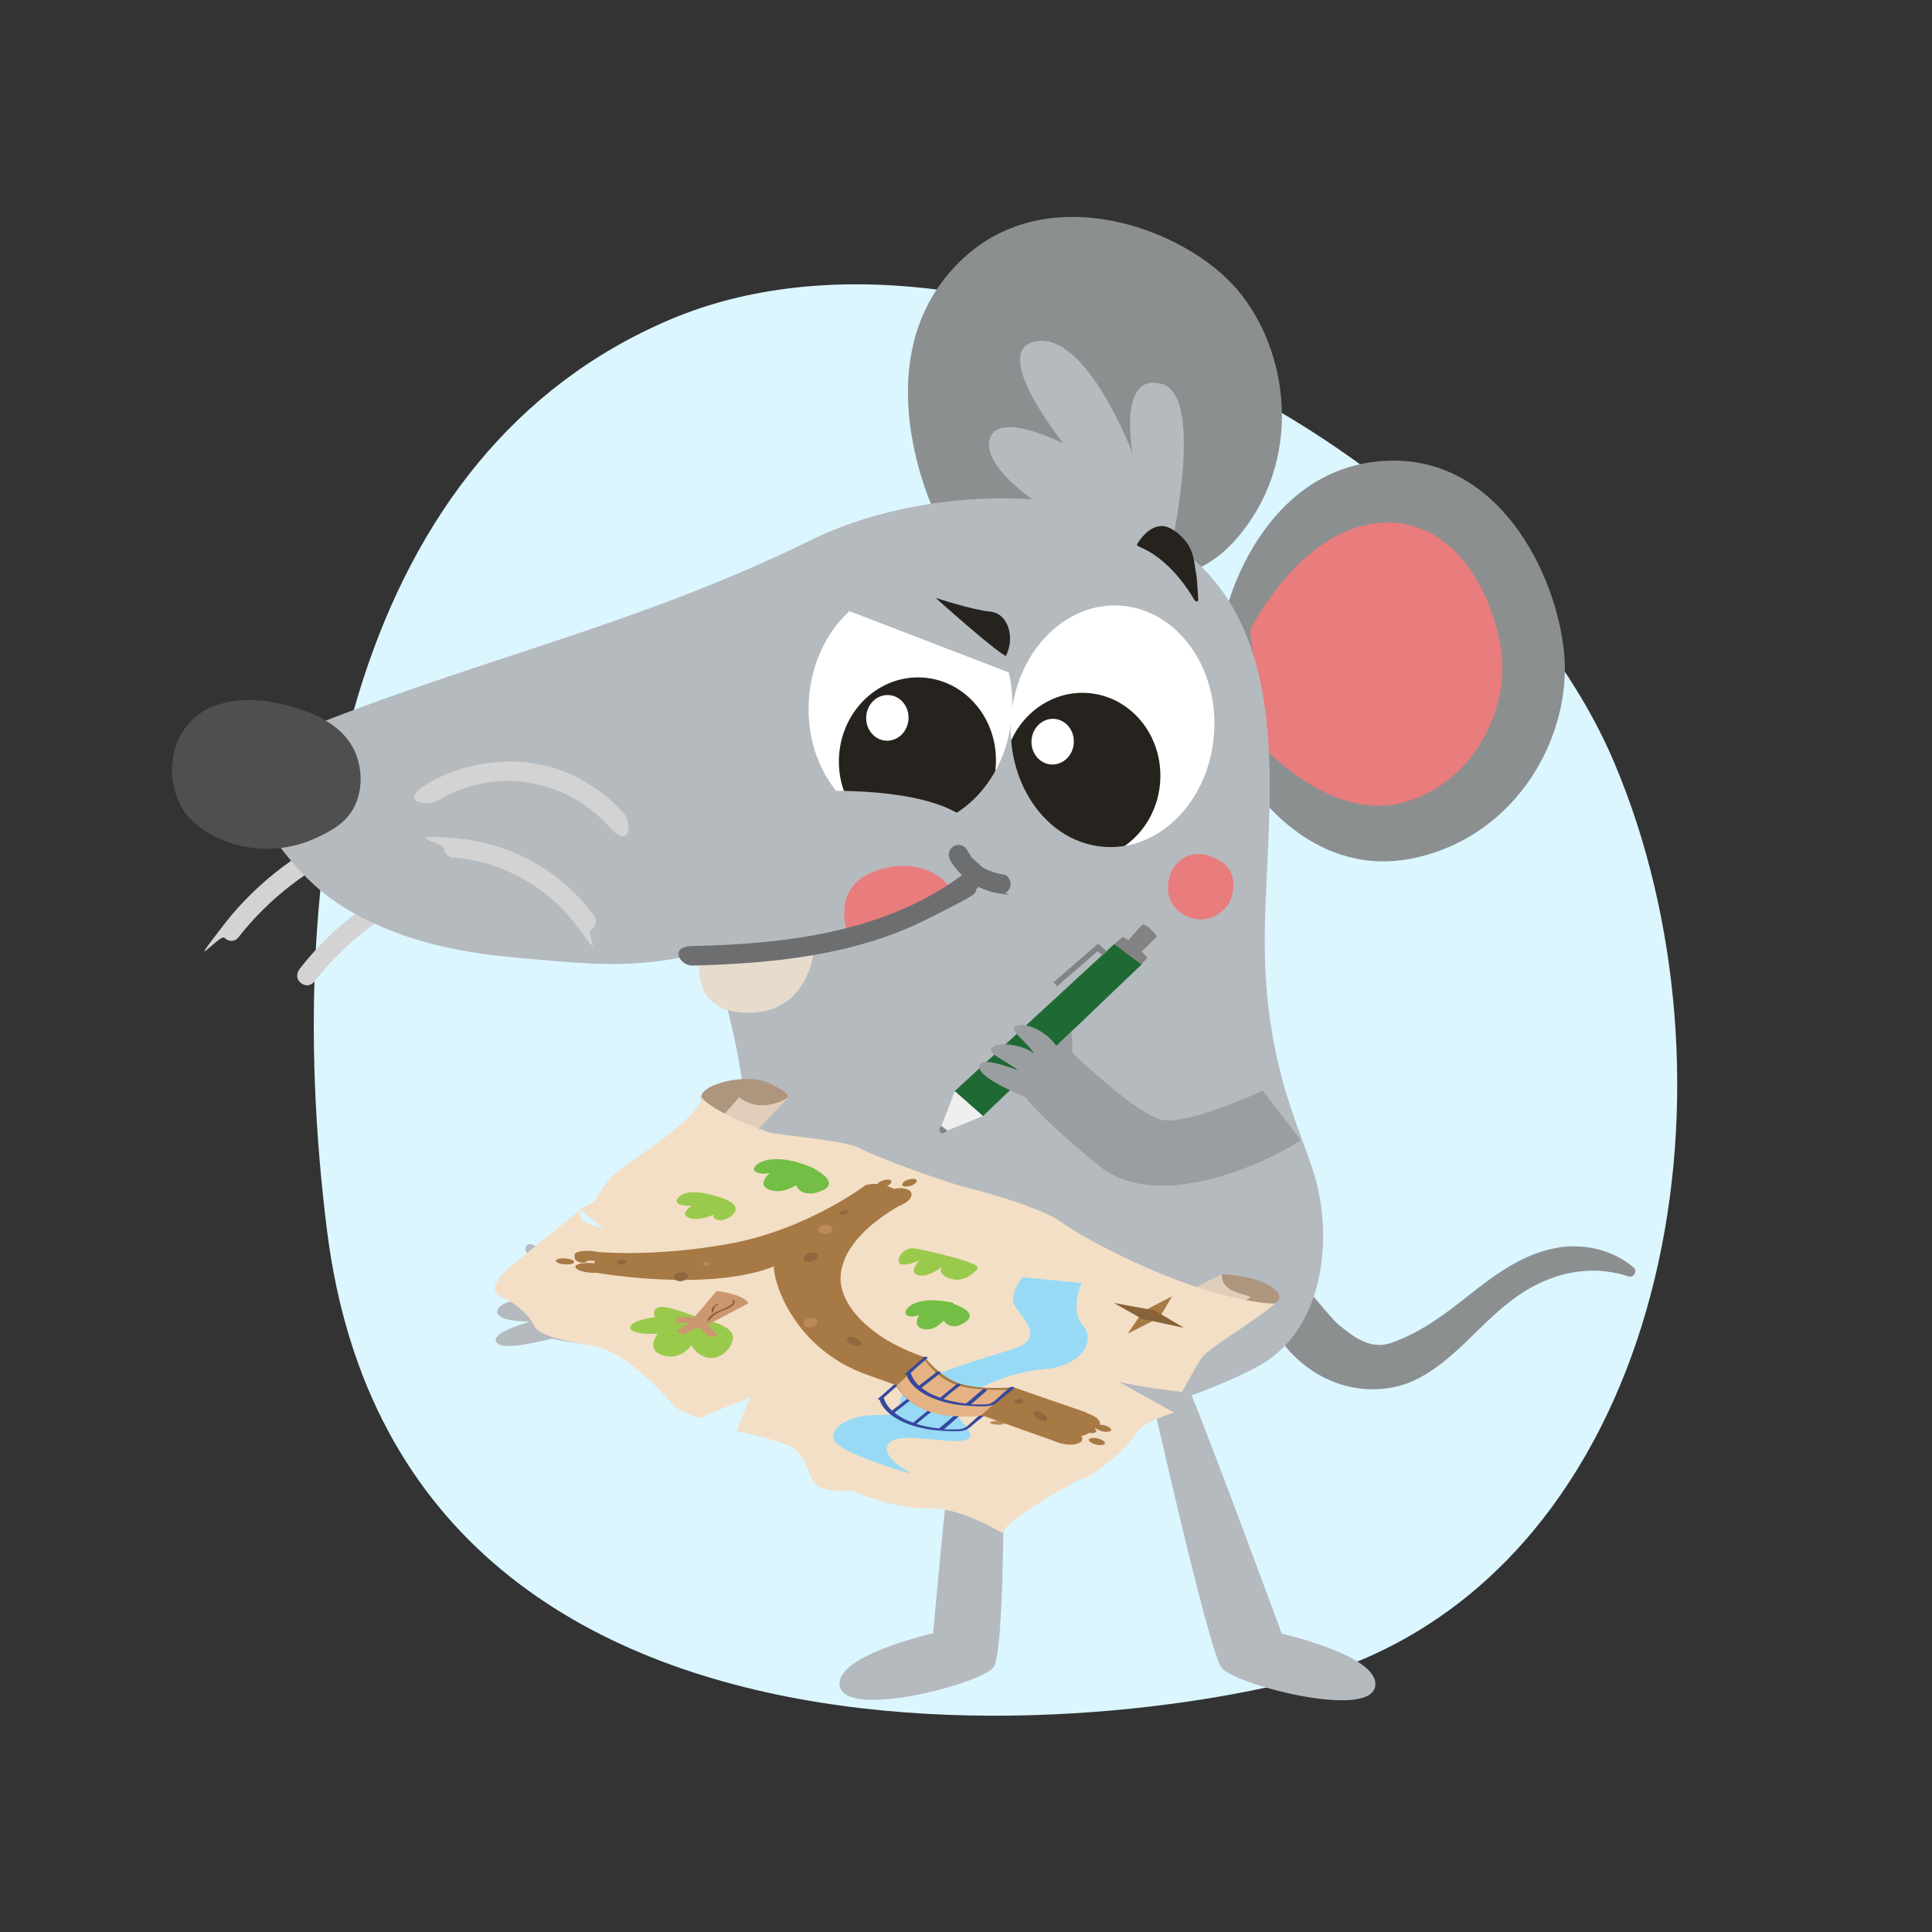<svg xmlns="http://www.w3.org/2000/svg" xmlns:xlink="http://www.w3.org/1999/xlink" id="Ebene_1" viewBox="0 0 465 465"><rect x="0" y="0" width="465" height="465" fill="#333333" stroke="none"/><defs><style>      .st0 {        fill: none;      }      .st1 {        fill: #e7dbcc;      }      .st2 {        fill: #73be44;      }      .st3 {        fill: #6d6e70;      }      .st4 {        fill: #9aca4c;      }      .st5 {        fill: #efefef;      }      .st6 {        fill: #dbf6ff;        fill-rule: evenodd;      }      .st7 {        fill: #e4b284;      }      .st8 {        fill: #8a5d3b;      }      .st9 {        fill: #4f4f4f;      }      .st10 {        clip-path: url(#clippath-1);      }      .st11 {        fill: #9b9ea1;      }      .st12 {        fill: #fff;      }      .st13 {        fill: #e97c7d;      }      .st14 {        fill: #a77945;      }      .st15 {        fill: #b5babe;      }      .st16 {        fill: #36489d;      }      .st17 {        fill: #ca976f;      }      .st18 {        fill: #8c8f90;      }      .st19 {        fill: #886238;      }      .st20 {        fill: #1f6935;      }      .st21 {        fill: #f3dfc6;      }      .st22 {        fill: #90683f;      }      .st23 {        fill: #838383;      }      .st24 {        fill: #98daf5;      }      .st25 {        fill: #26221d;      }      .st26 {        fill: #d3d3d3;      }      .st27 {        fill: #ba8a5a;      }      .st28 {        clip-path: url(#clippath);      }      .st29 {        fill: #ae957d;      }      .st30 {        fill: #e1ceba;      }    </style><clipPath id="clippath"><ellipse class="st0" cx="219.2" cy="170" rx="29.1" ry="24.5" transform="translate(35.7 378.1) rotate(-86.4)"></ellipse></clipPath><clipPath id="clippath-1"><ellipse class="st0" cx="267.8" cy="174.8" rx="29.1" ry="24.5" transform="translate(76.5 431.1) rotate(-86.4)"></ellipse></clipPath></defs><path id="Oval" class="st6" d="M327.7,399.5c75.2-31.9,92.7-140.8,60.8-216-31.9-75.3-152-138.5-227.2-106.6s-94.3,125.9-82.6,219.2c18.8,150.4,214.3,118.2,249,103.4Z"></path><g><path class="st26" d="M113.1,206.5c-16.1,4.1-30.7,13.5-40.9,26.6-.8,1-1,2.3,0,3.3s2.5,1,3.3,0c9.8-12.5,23.5-21.5,38.9-25.4s1.7-5.2-1.2-4.5h0Z"></path><path class="st26" d="M94.9,195.8c-16.1,4.1-30.7,13.5-40.9,26.6s-1,2.3,0,3.3,2.5,1,3.3,0c9.8-12.5,23.5-21.5,38.9-25.4s1.7-5.2-1.2-4.5h0Z"></path><path class="st18" d="M295.6,145.3s8.3-31.9,36.6-34.3c28.3-2.4,42.7,27.4,44.3,46.7,1.6,19.3-11,43.1-35.6,48.7-24.6,5.6-38.5-16.3-39.1-16.2-.7.1-6.1-44.9-6.1-44.9Z"></path><path class="st13" d="M300.9,151.6s11.7-23.9,30.8-25.7c19.2-1.9,28.8,19.2,29.8,32.8,1,13.6-7.7,30.5-24.4,34.6-16.7,4.1-32.1-12.9-32.5-12.8s-3.7-28.9-3.7-28.9Z"></path><path class="st18" d="M307.5,321.5c3.6,5.5,9.1,9.8,15.2,11.7,6.1,1.9,12.8,1.5,18.2-1.2,9.5-4.7,15.7-14.1,24.4-20.1,7.7-5.4,17.2-7.8,26.6-4.7,1.3.4,2.3-1.2,1.3-2.1-4.9-4.3-12.1-5.9-18.3-4.8-7.9,1.3-14.6,6.1-20.8,11-6.2,4.9-11.7,9.2-19.2,11.9-4.6,1.6-8.4-.8-12.4-4.1-1.7-1.3-5.7-6.4-7.2-8s-3.2,4.2-5.2,4.6c-2,.3-3.3,3-1.9,4.7"></path><path class="st18" d="M225.2,123.9s-18.7-38,6.5-61.6c20.7-19.4,53.4-7.4,66,7.3,12.6,14.7,16.3,41.4-.3,60.3-16.6,18.9-42.3,4.2-42.7,4.7-.5.5-29.4-10.6-29.4-10.6Z"></path><path class="st15" d="M171.3,229.7c0,0,0,.1,0,.2,6.3,19,9.7,39.1,9.3,59.1-.1,9.6-.9,19,1.1,28.5.5,2.5,1.3,4.9,2.2,7.2,7.1,16.7,30.3,18.5,45.8,20.3,29.1,3.4,65.6-11.5,74.4-16.9,13.9-8.6,16.5-28.2,12.9-42.9-2.8-11.6-12.4-26.7-12.6-57.7-.2-30.5,9.2-74.9-21.6-96.4-23.4-16.3-63.3-13-87.2-1.3-44.6,21.9-82.5,28.9-129.5,48.6-1.9.8-5.5,10.9-5.2,12.1,1,3.2,2.8,8.4,4.8,11.1,7.6,10.4,14.1,16.2,25.8,21.3,9.9,4.4,21,6.5,31.8,7.5,15.9,1.4,26.6,2.8,40.9,0,2.1-.4,5.8,2.3,7.6,4.1.4.4-1-5.3-.8-4.8Z"></path><ellipse class="st12" cx="219.2" cy="170" rx="29.1" ry="24.5" transform="translate(35.7 378.1) rotate(-86.4)"></ellipse><ellipse class="st12" cx="267.8" cy="174.8" rx="29.1" ry="24.5" transform="translate(76.5 431.1) rotate(-86.4)"></ellipse><ellipse class="st12" cx="255.9" cy="165.8" rx="5.5" ry="5.1" transform="translate(74.3 410.8) rotate(-86.4)"></ellipse><path class="st13" d="M281.6,210.5c0,0,2.6-7.1,10-4.3,7.5,2.7,5,9.6,4.3,11s-4.6,5.9-10.3,3.3c0,0-6.2-2.2-4-9.9Z"></path><path class="st15" d="M281.6,133s8.7-37.7-2-40.6c-10.7-2.9-7,16.8-7,16.8,0,0-10.7-28.7-22.9-27.1-12.3,1.6,6.3,24.7,6.3,24.7,0,0-16.4-8.5-17.9-.7-1.4,7.8,16.4,18.2,16.4,18.2l13,1.6,14.1,7Z"></path><path class="st25" d="M287.6,144.6c-1.9-3.3-6.6-10.3-13.6-13.1-.3-.1-.4-.4-.3-.6,1.4-2.2,3.8-4.8,6.8-4.2,1.2.3,2.3,1.1,3.3,1.9,1,1,2,2,2.6,3.3.7,1.4,1,2.9,1.2,4.4s.3,1.7.4,2.5c.2,1.9.3,3.8.4,5.6,0,.4-.6.5-.8.1Z"></path><g class="st28"><ellipse class="st25" cx="220.9" cy="183.1" rx="20.1" ry="18.9" transform="translate(24.2 392.1) rotate(-86.4)"></ellipse></g><ellipse class="st12" cx="213.6" cy="172.9" rx="5.5" ry="5.1" transform="translate(27.6 375.1) rotate(-86.4)"></ellipse><g class="st10"><ellipse class="st25" cx="260.4" cy="186.9" rx="20.1" ry="18.9" transform="translate(57.5 435) rotate(-86.4)"></ellipse></g><ellipse class="st12" cx="253.4" cy="178.5" rx="5.5" ry="5.1" transform="translate(59.3 420.2) rotate(-86.4)"></ellipse><path class="st9" d="M41.5,184.4c0-5.5,3.2-11,8.1-13.6,7.2-3.7,16.2-2.4,23.5.2,4.3,1.5,8.5,3.9,11.1,7.7,3.1,4.6,3.5,11.2.8,16-2.1,3.7-5.7,5.5-9.4,7.2-4.3,1.9-9.1,2.7-13.8,2.3-5.5-.5-11.3-2.7-15.4-6.5-3.7-3.4-5.1-8.4-5-13.4Z"></path><path class="st1" d="M169.4,228.8c-1.1-.1-4,13.3,8,14.8,18,2.1,18.7-16.3,18.7-16.3l-15.1,1.5h-11.7Z"></path><path class="st3" d="M228.6,206.9c2.4,4.2,6.9,7.4,11.7,8.1s1.2.1,1.8-.2.9-.8,1.1-1.4c.2-1.1-.3-2.7-1.6-2.9s-2-.4-3-.8-.2,0-.4-.1c-.3-.1.5.2,0,0s-.5-.2-.7-.3c-.5-.2-.9-.5-1.3-.8s-.4-.3-.6-.5c.1,0,.3.3.1,0s-.2-.2-.4-.3c-.4-.3-.7-.7-1.1-1s-.4-.4-.5-.6-.2-.2-.2-.3c.2.2.2.3.1.2,0,0,0,0,0-.1-.3-.4-.6-.9-.9-1.4-.6-1.1-2.1-1.5-3.2-.8s-1.5,2.1-.8,3.2h0Z"></path><path class="st15" d="M133.1,322.2c2.6.7,9.1,1.8,23.9,2.3,21.2.7,40.8-31.9,40.2-32.8l-9.9-10.7s-20.6,25.5-26.4,28.7c-4.8,2.7-19.9-2.2-25.5-2.8-1.9-2.6-6.8-8.8-8.6-7.2-1.4,1.3,2.2,5.5,4.8,8.3-3.8-1.4-8.7-2.7-10-.5-1.1,2,2.7,3.8,6.5,5-3.9.2-8.1,1-8.4,3-.3,2,3.8,2.5,7.8,2.6-4,1.2-8.9,3-8.1,4.8,1.2,2.5,10.5-.1,13.5-.7Z"></path><path class="st13" d="M203.8,223.9s-3.4-9.8,5.8-13.8c9.2-4,17.2-.3,19.7,4.6-4.9,4.6-25.5,9.2-25.5,9.2Z"></path><path class="st3" d="M166.6,232.4c19.2-.5,39-2.4,56.4-11.1s9.1-5.2,13.3-8.5.8-2.5,0-3.3-2.3-.8-3.3,0c-14.1,11.2-32.1,15.7-49.8,17.3-5.5.5-11,.8-16.6.9s-3,4.7,0,4.7h0Z"></path><path class="st15" d="M285.7,333.6c1.1.7,22.8,59.6,22.8,59.6,0,0,24.5,5.5,22.4,13-2.1,7.5-33.8-.8-36.9-4.8-3.1-4.1-16.9-65.7-16.9-65.7l8.5-2.1Z"></path><path class="st15" d="M230.3,340.5c-1.1.7-5.7,52.6-5.7,52.6,0,0-24.5,5.5-22.4,13,2.1,7.5,33.8-.8,36.9-4.8,3.1-4.1,2.4-58.7,2.4-58.7l-11.2-2.1Z"></path><path class="st15" d="M193.5,143c.5,0,51.5,19.7,51.5,19.7l-2.8-20.6-16.9-10.8-17.3.9-14.5,8.9"></path><path class="st15" d="M194.3,190.5s31.4-2.1,40.2,8.5c-9.1,2.4-24.4,4.9-24.4,4.9l-7.9-4.3-7.9-9.1Z"></path><path class="st25" d="M225.2,143.9s13.9,12.5,16.9,14c2.3-4.6.5-10.3-3.8-10.7-4.3-.4-13.1-3.3-13.1-3.3Z"></path><path class="st26" d="M105.5,192.6c6.7-4,14.8-5.6,22.5-4.1s13.9,5.2,18.8,10.7,5.4-1.1,3.4-3.4c-5.5-6.2-13.1-10.6-21.3-12s-18,.1-25.8,4.7-.2,5.7,2.4,4.1h0Z"></path><path class="st26" d="M109.1,206.4c11.7.9,22.9,7.1,29.8,16.6s2.1,1.6,3.3.9,1.6-2.2.9-3.3c-7.9-11-20.4-17.9-33.9-18.9s-2.4,1.2-2.4,2.4,1.1,2.3,2.4,2.4h0Z"></path><g><path class="st23" d="M226.6,271s-.9.7-.3,1.5c.6.8,1.7-.4,1.7-.4v-1.4c.1,0-1.4.4-1.4.4Z"></path><polygon class="st5" points="229.8 262.6 226.6 271 228 272.1 236.6 268.6 236.8 263.6 229.8 262.6"></polygon><polygon class="st20" points="229.8 262.6 268.2 227.2 274.8 232.1 236.6 268.6 229.8 262.6"></polygon><path class="st23" d="M268.2,227.2l6.5,4.9,1.5-1.6-1.4-1.5,3.7-3.6s-2.4-3.2-3.6-2.8c-1,1-3.3,3.7-3.3,3.7l-1.4-.8-2.1,1.8Z"></path><polygon class="st23" points="266.4 229 264.3 227.1 253.6 236.4 254.4 237.4 264.1 229 265.4 229.9 266.4 229"></polygon></g><path class="st11" d="M304,262.5s-17.4,8-23.9,7.1c-5.4-.8-17.9-12.3-22-16.2,0-1.2,0-3.2-.2-5.1l-3.5,3.3c0,.1,0,.3,0,.4-2.1-3.5-7.4-6.1-9.8-5.1-2.1.9,2,3.3,4.3,6.6-3.2-2.2-8.6-2.8-10.1-1.4-1.5,1.4,3.1,3,6.2,5.5-3.9-1.5-8.9-3-9.3-1.1-.6,2.7,8.4,6.3,11.1,7.6,1.7,2.1,6.1,7,17.6,16.4,16.4,13.5,48.4-5.2,48.6-6.2l-9.1-11.8Z"></path><g><path class="st29" d="M305.2,314.3l1.7-.7s3-1.3-1.1-4-11.6-2.9-11.6-2.9l-2.9,1.5-2.8,3.5,7.9,2.9,8.8-.4Z"></path><path class="st30" d="M294.1,306.8s-.5,3,3.7,4.3c3.2,1,3.3,1.1,3.3,1.1l-3,1.9-3.4-.3-8.7-2.8s6.7-3.9,8.2-4.3"></path><path class="st29" d="M170.5,266.6s-3.5-2.2-.5-4.4c3-2.2,10.9-3.5,14.9-1.6,4,2,5.7,2.9,4,4-1.7,1-9,8.4-9,8.4l-5.7-1.7-3.8-4.7Z"></path><path class="st30" d="M189.5,264.3s-6.2,4-11.6-.2c-2.4,2.7-5,5.7-5,5.7l9.2,2.4,7.4-7.8Z"></path><path class="st21" d="M267.9,331.8l14.7,8.2s-7.4,2.1-9.1,4.9c-1.7,2.9-8.2,9.1-12.6,10.8-4.4,1.7-19.8,11.2-19.6,13.3-3-1.7-11-6.3-18.4-6-7.3.3-17.8-4.2-17.8-4.2,0,0-6.3.5-8.6-1.4s-1.9-7.6-7-9.6-12.2-3.3-12.2-3.3l3.2-8.2-12.2,5s-4.7-1.3-6.6-3.5c-1.8-2.2-11.4-12.7-18.9-13.9-7.6-1.2-13-2.6-14-4.5-1-1.9-3.3-5.1-8.4-7.4-3.9-1.8,2.2-7,2.2-7l16.7-13.5,1,2.6,5,1.6-5.9-4.7s3.6-1.1,4.5-3.1,3.3-5.4,8.3-8.6c5-3.2,17.1-12,16.6-15.2,2.9,3.5,13.6,7.6,16.2,8.4s18,1.8,22,3.9c4.1,2.2,20.4,8.1,25.2,9.3,4.8,1.2,18.8,5.1,23.3,8.5,4.5,3.4,31.5,18.5,51.3,19.6-5.3,4.6-16.2,10.7-17.8,13.3s-4.5,7.9-4.5,7.9c0,0-14.1-1.6-16.7-3Z"></path><path class="st24" d="M219,354.4s-7.7-4-5-7.1c2.8-3.1,16.1.9,19-1,3-1.9-7-6.5-1.4-9.8,5.5-3.3,11.3-6.2,20.1-7s12.1-7,8.9-10.5c-3.2-3.6-.3-10.2-.3-10.2l-14.1-1.4s-3.7,4.1-1.9,7,7.5,7.8-.5,10.3-27.1,7.8-27.1,12.4c0,4.6-3.8,3.1-8.3,3.6-4.5.5-9.7,3.5-7.2,6.5,2.5,3,17.3,7.3,17.3,7.3"></path><path class="st2" d="M195.8,281.2s6.6,3.3,2.2,5.3c-4.4,2-6.3-.5-6.2-1.1,0-.6-3,2.2-6.5,1-3.5-1.2,0-4.1,0-4.1,0,0-2.2.6-3.6-.4s3.1-5.6,14.2-.7Z"></path><path class="st4" d="M172,287.8s-6-2-8.4.1c-2.4,2.2,1.7,2.4,2.6,2.3s-2.9,1.7-.6,2.8c2.3,1.2,6.2-.7,6.2-.7,0,0-.6,1,1.2,1.4s8.7-3.4-1-5.9Z"></path><path class="st4" d="M169.4,317.6c.5.1,6.9,1.4,7,4.1.1,2.7-3,5.6-5.9,5.1-2.9-.5-4.1-3-4.1-3,0,0-2.6,3.8-6.9,2.4-4.3-1.4-1.2-5.2-1.2-5.2,0,0-6.3.4-6.6-1.4s6-2.6,6-2.6c0,0-1.1-1.8.9-2.4,2-.6,10.7,3,10.7,3Z"></path><path class="st17" d="M180.1,313.7l-9.7,5.1,2.4,2.7-2,.3-2.7-2.4-3.7,1.9-1.6-1,3.2-1.9h-3.4s.5-1.4.5-1.4h4c0,.1,5.4-6.3,5.4-6.3,0,0,6.5.8,7.6,2.9Z"></path><path class="st4" d="M235.3,305.3s-2.6,3.6-6.4,2.5c-3.8-1.2-2.1-3-2.1-3,0,0-3.4,2.9-5.9,2.1-2.5-.9.6-3.7.6-3.7,0,0-2.7,1.5-4.5,1.1s0-4.4,3.4-3.8c3.3.6,16.4,3.6,14.8,4.8Z"></path><path class="st16" d="M215.6,332.9c-1.4,1.2-2.8,2.5-4.2,3.7-.2.2,0,.3.3.3,1,3.2,5.2,5.9,11.1,7,1.4.3,2.9.4,4.4.5,1.3,0,2.9.2,4.2,0,1.5-.2,2.1-.9,2.9-1.6,1.1-.9,2.2-1.8,3.2-2.6.4-.3-.5-.6-.8-.3-.9.7-1.8,1.4-2.6,2.2-.8.6-1.6,1.8-3.2,1.9-1.2.1-2.4,0-3.7,0,1.3-1.1,2.5-2.2,3.8-3.3.1-.1,0-.3-.3-.4-.3,0-.6,0-.7.1-1.3,1.1-2.6,2.3-4,3.4-1.1-.1-2.2-.3-3.2-.5-.8-.2-1.5-.3-2.2-.6,1.3-1.1,2.6-2.2,4-3.2.2-.1.2-.3,0-.4-.2,0-.6,0-.8,0-1.3,1.1-2.7,2.2-4,3.3-1.8-.6-3.3-1.4-4.5-2.4,1.5-1.2,3-2.3,4.5-3.5.4-.3-.3-.6-.8-.3h-.3c0,.2-.1.3-.1.3-1.3,1-2.6,2-3.9,3-1-.9-1.7-2-2-3.1,1.3-1.2,2.6-2.3,4-3.5.3-.3-.6-.5-1-.2Z"></path><g><path class="st14" d="M243.4,333.9l-5.4,1.6-3,3.6,1,1.5c0,0,.1,0,.2,0,9.9,3.5,17.6,6.3,17.9,6.3.7,0,7.5-6.9,7.5-6.9-6-2.1-12-4.1-17.9-6.2,0,0-.2,0-.2,0Z"></path><path class="st14" d="M143.5,301.3l-.8,4.9s27.4,5,43.6-1.4c-.4,2.7,4.2,19.8,22.7,26.2,2.3.8,4.8,1.7,7.3,2.6l2.1-.5,4.5-6.3c-3.7-1.3-7.1-2.8-10-4.6-6.9-4.4-11.3-10.2-10.5-15.9,1.4-10.2,15.8-17,15.8-17l-9.8-4.1s-14.1,10.7-32.6,14.1c-18.4,3.4-32.3,2-32.3,2Z"></path></g><path class="st14" d="M235.8,340.7c.2,0-6.7.8-12.3-1.1-5.6-1.9-8-6.2-7.7-6.2s6.8-6.7,6.8-6.7c0,0,3.7,4.9,8.7,6.4,5,1.5,12.3.8,12.3.8l-7.8,6.7Z"></path><path class="st2" d="M229.4,313.8s6.1,1.8,3.2,4.2c-3,2.4-5.1.6-5.3,0s-1.8,2.4-4.9,1.9c-3.1-.5-1.1-3.5-1.1-3.5,0,0-1.6.9-3,.2s1-5.3,11.2-3Z"></path><path class="st14" d="M144.3,304.4"></path><path class="st14" d="M141.6,302.3c.2-.6,1.9-.9,3.8-.8s3.3.8,3.1,1.4-1.9.9-3.8.8-3.3-.8-3.1-1.4Z"></path><g><path class="st14" d="M138.5,304.8c-.2.6,1.3,1.3,3.3,1.5,2,.2,3.9-.2,4.1-.8.2-.6-1.3-1.3-3.3-1.5-2-.2-3.9.2-4.1.8Z"></path><path class="st14" d="M141.6,303.4c2,.2,3.9-.2,4.1-.8.2-.6-1.3-1.3-3.3-1.5-2-.2-3.9.2-4.1.8-.2.6,1.3,1.3,3.3,1.5Z"></path><path class="st14" d="M136.2,302.9c-1.2-.1-2.3.1-2.4.5-.1.4.8.8,2,.9,1.2.1,2.3-.1,2.4-.5.1-.4-.8-.8-2-.9Z"></path></g><ellipse class="st14" cx="139.9" cy="302.6" rx="1.1" ry="1.7" transform="translate(-183.5 383.5) rotate(-79.2)"></ellipse><path class="st14" d="M254.1,341.9c1.2-.7,4-.6,6,.3,2.1.9,2.8,2.3,1.5,3s-4,.6-6-.3c-2.1-.9-2.8-2.3-1.5-3Z"></path><path class="st14" d="M208.2,285.4c1.2-.7,4-.6,6,.3,2.1.9,2.8,2.3,1.5,3s-4,.6-6-.3-2.8-2.3-1.5-3Z"></path><g><path class="st14" d="M258.4,344.2c-2.1-.9-4.8-1.1-6-.3-1.2.7-.6,2.1,1.5,3,2.1.9,4.8,1.1,6,.3,1.2-.7.6-2.1-1.5-3Z"></path><path class="st14" d="M262.2,346.3c-.4.3,0,.8,1,1.2,1,.4,2.1.4,2.6.1.4-.3,0-.8-1-1.2-1-.4-2.1-.4-2.6-.1Z"></path><path class="st14" d="M256.5,340.2c-1.2.7-.6,2.1,1.5,3,.6.3,1.3.5,2,.6.1.3.5.5,1.1.8,1,.4,2.1.4,2.6.1.3-.2.2-.6-.3-.9.1,0,.2,0,.3-.1.2.2.5.4,1,.6,1,.4,2.1.4,2.6.1.4-.3,0-.8-1-1.2-.5-.2-1.1-.3-1.6-.3.3-.7-.5-1.7-2.1-2.4-2.1-.9-4.8-1.1-6-.3Z"></path></g><g><path class="st14" d="M212.5,287.3c-1.6,1.2-1.6,2.6,0,3.1,1.6.6,4.1,0,5.7-1.1,1.6-1.2,1.6-2.6,0-3.1-1.6-.6-4.1,0-5.7,1.1Z"></path><path class="st14" d="M211.8,284.4c-.8.5-1,1.1-.4,1.3s1.6,0,2.4-.4c.8-.5,1-1.1.4-1.3s-1.6,0-2.4.4Z"></path><path class="st14" d="M217.5,285.5c.6.2,1.6,0,2.4-.4.8-.5,1-1.1.4-1.3s-1.6,0-2.4.4c-.8.5-1,1.1-.4,1.3Z"></path></g><path class="st7" d="M236.1,340.7c.2,0-7,.9-12.5-1-5.6-1.9-7.8-6.2-7.7-6.3s6.6-6.2,6.6-6.2c0,0,3,4.7,7.9,6.2,5,1.5,12.5,1.1,12.5,1.1l-6.8,6.2Z"></path><path class="st16" d="M222.1,326.9c-1.4,1.2-2.8,2.5-4.2,3.7-.2.2,0,.3.3.3,1,3.2,5.2,5.9,11.1,7,1.4.3,2.9.4,4.4.5,1.3,0,2.9.2,4.2,0,1.5-.2,2.1-.9,2.9-1.6,1.1-.9,2.2-1.8,3.2-2.6.4-.3-.5-.6-.8-.3-.9.7-1.8,1.4-2.6,2.2-.8.6-1.6,1.8-3.2,1.9-1.2.1-2.4,0-3.7,0,1.3-1.1,2.5-2.2,3.8-3.3.1-.1,0-.3-.3-.4-.3,0-.6,0-.7.1-1.3,1.1-2.6,2.3-4,3.4-1.1-.1-2.2-.3-3.2-.5-.8-.2-1.5-.3-2.2-.6,1.3-1.1,2.6-2.2,4-3.2.2-.1.2-.3,0-.4-.2,0-.6,0-.8,0l-4,3.3c-1.8-.6-3.3-1.4-4.5-2.4,1.5-1.2,3-2.3,4.5-3.5.4-.3-.3-.6-.8-.3h-.3c0,.2-.1.3-.1.3-1.3,1-2.6,2-3.9,3-1-.9-1.7-2-2-3.1,1.3-1.2,2.6-2.3,4-3.5.3-.3-.6-.5-1-.2Z"></path><path class="st22" d="M248.8,339.9c.4-.4,1.4-.2,2.2.3s1.3,1.2,1,1.6-1.4.2-2.2-.3-1.3-1.2-1-1.6Z"></path><path class="st22" d="M206.8,323.9c-.6.2-1.7-.1-2.4-.7-.7-.6-.8-1.2-.1-1.4s1.7.1,2.4.7.8,1.2.1,1.4Z"></path><path class="st22" d="M195.7,301.5c.9,0,1.4.6,1.1,1.2s-1.3,1.1-2.2,1-1.4-.6-1.1-1.2,1.3-1.1,2.2-1Z"></path><ellipse class="st22" cx="164" cy="307.1" rx="1.7" ry="1.1" transform="translate(-39.8 24.9) rotate(-7.7)"></ellipse><path class="st22" d="M203.8,291.3c.4.2.5.5,0,.8s-1.1.4-1.5.2-.5-.5,0-.8,1.1-.4,1.5-.2Z"></path><path class="st22" d="M150.4,303.3c.4.2.5.5,0,.8s-1.1.4-1.5.2-.5-.5,0-.8,1.1-.4,1.5-.2Z"></path><path class="st22" d="M246,336.8c.4.2.5.5,0,.8s-1.1.4-1.5.2-.5-.5,0-.8,1.1-.4,1.5-.2Z"></path><path class="st27" d="M195.9,319.3c-.8.4-1.9.2-2.3-.3-.4-.5-.1-1.2.7-1.6.8-.4,1.9-.2,2.3.3s.1,1.2-.7,1.6Z"></path><path class="st27" d="M200.3,295.7c.2.6-.4,1.2-1.3,1.3-.9,0-1.8-.3-2-.9s.4-1.2,1.3-1.3,1.8.3,2,.9Z"></path><path class="st27" d="M170.8,304.1c0,.3-.2.5-.6.5s-.9-.1-1-.4.2-.5.6-.5.9.1,1,.4Z"></path><path class="st27" d="M239.3,342.8c-.9-.1-1.2-.4-.8-.6s1.5-.3,2.3-.1,1.2.4.8.6-1.5.3-2.3.1Z"></path><path class="st8" d="M176.4,313.1c.2.4-.2.8-.5,1-.4.3-1,.5-1.5.8-1,.4-2.1.8-3,1.5s-.8.7-1,1.2.2.4.3.2c.5-.9,1.5-1.5,2.4-2s1.1-.4,1.7-.7,1.1-.5,1.5-.8.7-.8.4-1.3-.4,0-.3.2h0Z"></path><path class="st8" d="M172,314.8s0,0,0,0,0,0,0,0c0,0,0,0,0,0,0,0,0,0,0-.1s0,0,0,0,0,0,0,0c0,0,0,0,0,0s0,0,0,0,0,0,0,0,0,0,0,0c0,0,0,0,0,0,0,0,0-.1,0-.2,0,0,0,0,0,0,0,0,0,0,0,0s0,0,0,0c0,0,0,0,0,0s0,0,0,0,0,0,0,0c0,0,0,0,0,0,0,0,0,0,0,0,0,0,.1-.1.2-.2s0,0,0,0,0,0,0,0,0,0,0,0c0,0,0,0,0,0,.2-.1.4-.2.6-.3s.1-.2,0-.2-.1-.1-.2,0c-.6.3-1.3.8-1.3,1.6s0,.4.1.5.2.1.2,0,.1-.1,0-.2h0Z"></path><polygon class="st14" points="282.1 312 279.1 317.1 271.4 321 275.1 315.6 282.1 312"></polygon><polygon class="st19" points="268.1 313.6 277.9 315.4 285 319.6 274.8 317.4 268.1 313.6"></polygon></g></g></svg>